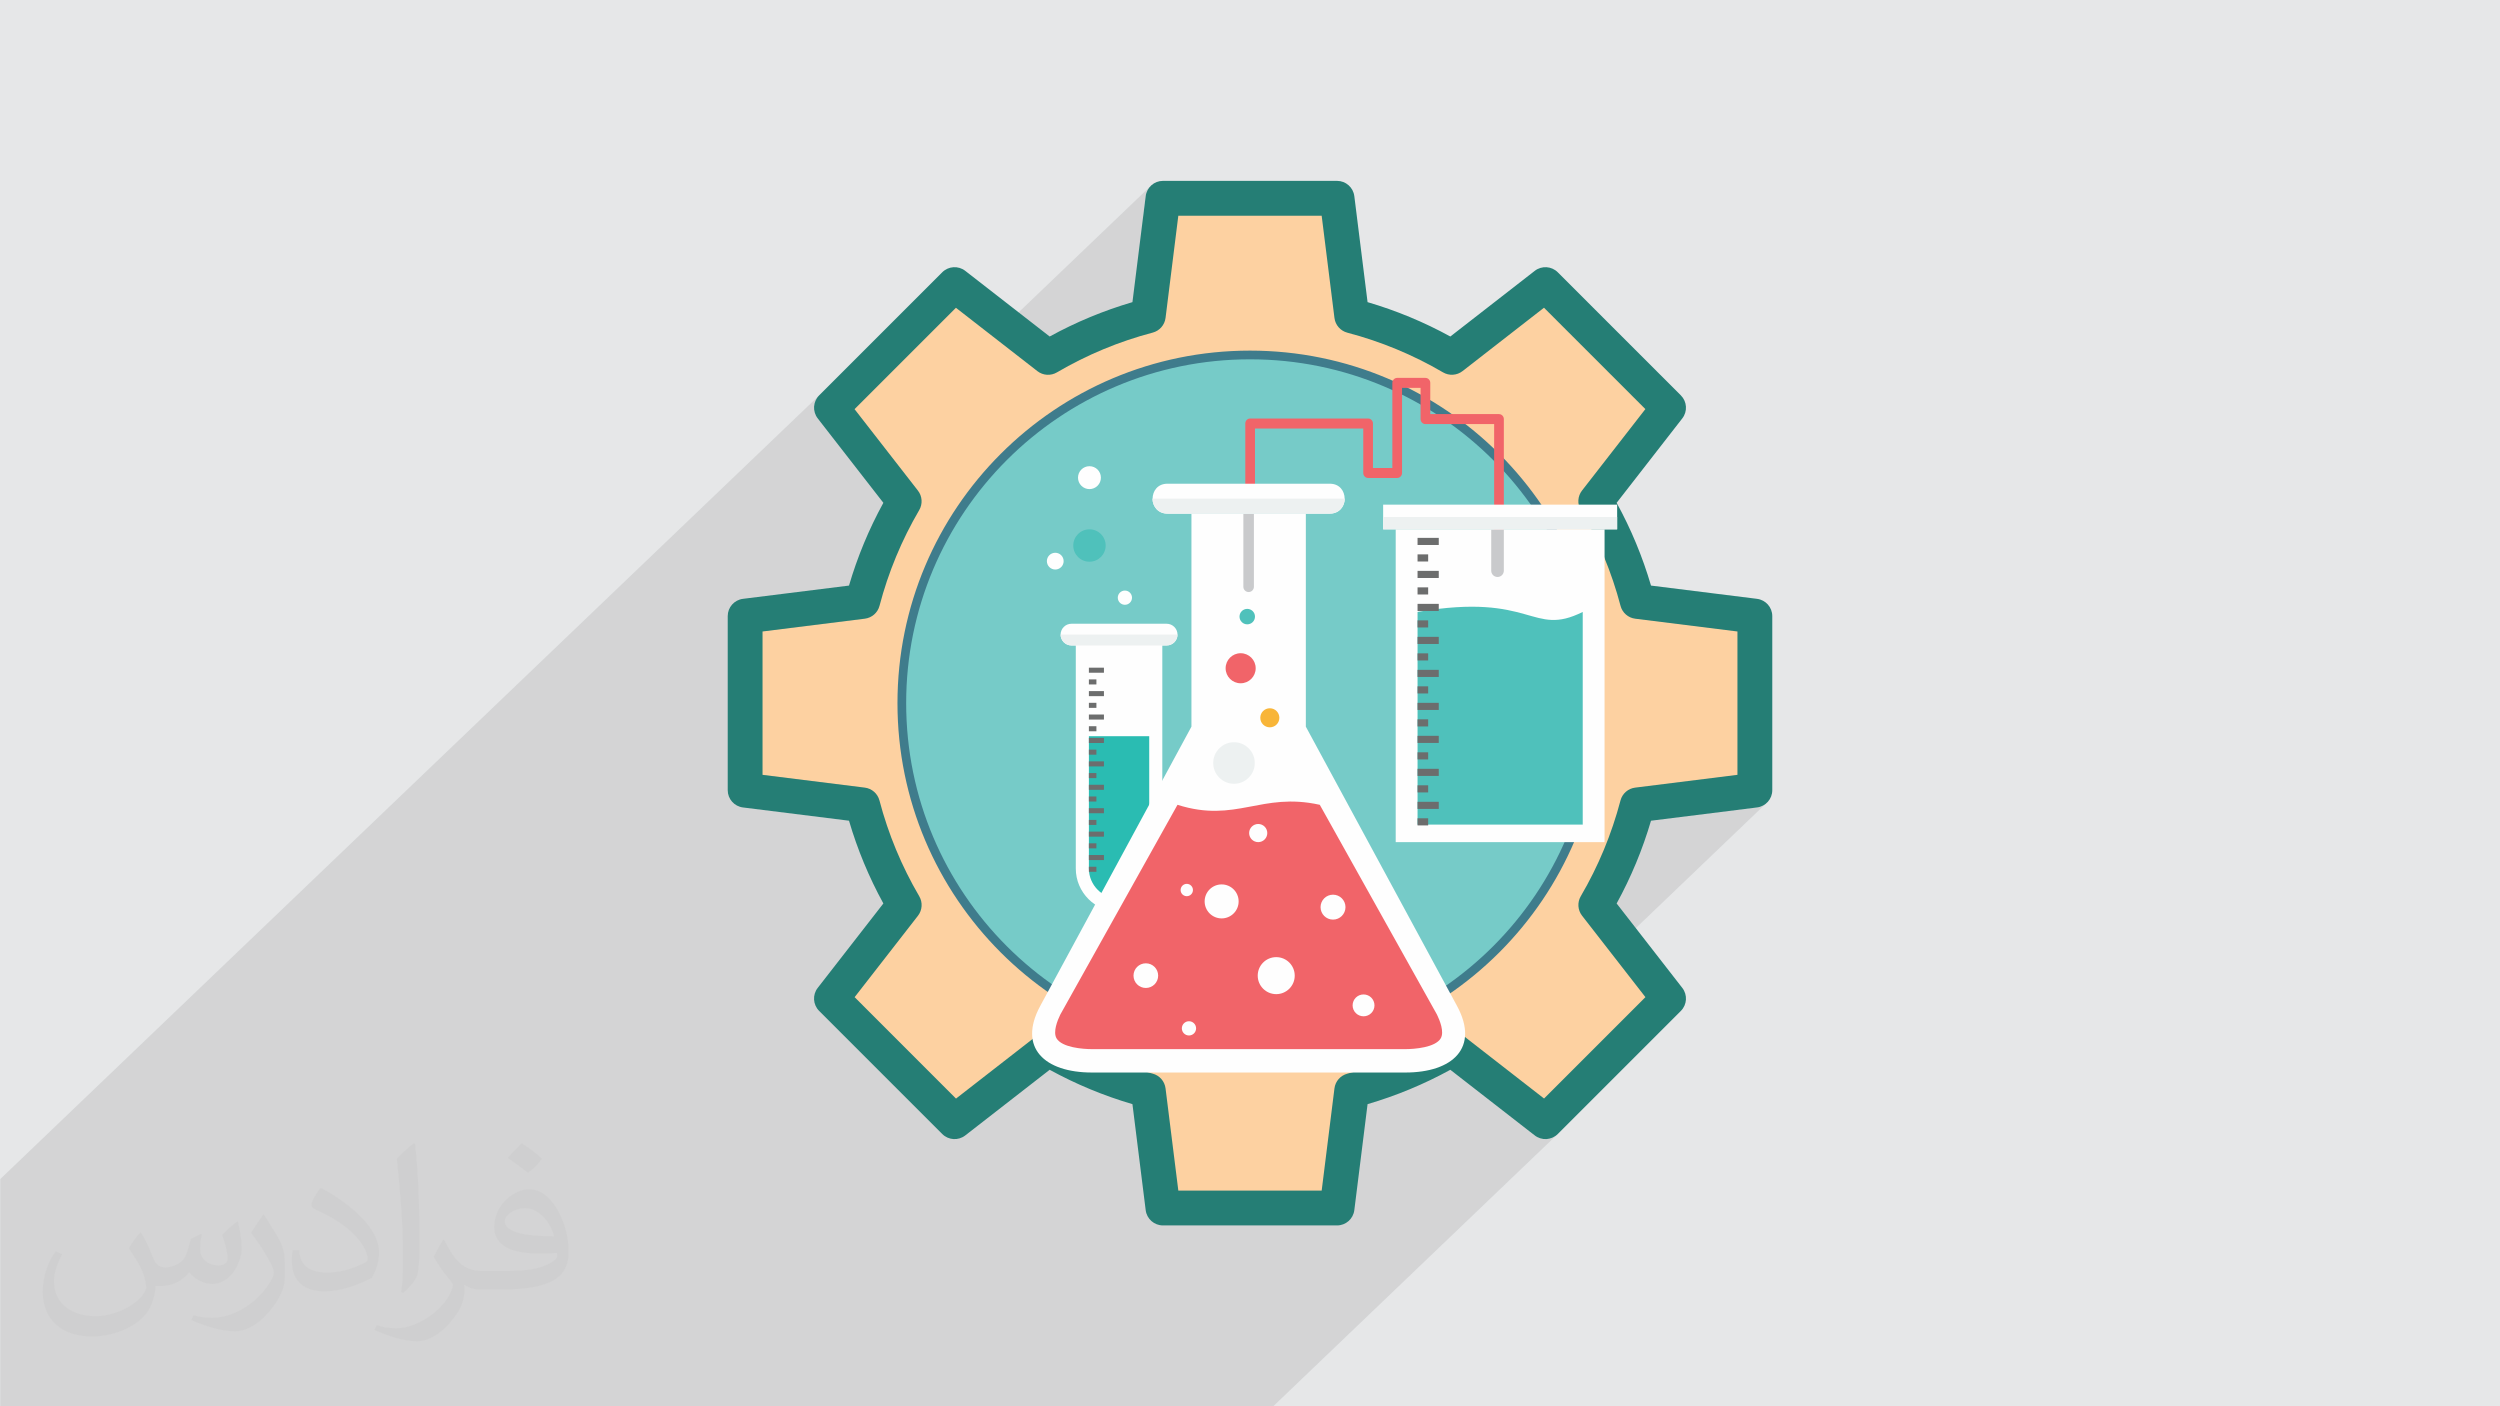 <?xml version="1.0" encoding="UTF-8"?>
<!DOCTYPE svg PUBLIC "-//W3C//DTD SVG 1.1//EN" "http://www.w3.org/Graphics/SVG/1.1/DTD/svg11.dtd">
<!-- Creator: CorelDRAW 2017 -->
<svg xmlns="http://www.w3.org/2000/svg" xml:space="preserve" width="3.703in" height="2.083in" version="1.1" style="shape-rendering:geometricPrecision; text-rendering:geometricPrecision; image-rendering:optimizeQuality; fill-rule:evenodd; clip-rule:evenodd"
viewBox="0 0 3703.33 2083.33"
 xmlns:xlink="http://www.w3.org/1999/xlink">
 <defs>
  <style type="text/css">
   <![CDATA[
    .str0 {stroke:#3F7C8C;stroke-width:12.89;stroke-miterlimit:10}
    .fil6 {fill:none;fill-rule:nonzero}
    .fil0 {fill:#E6E7E8}
    .fil7 {fill:#FEFEFE;fill-rule:nonzero}
    .fil3 {fill:#FDD1A1;fill-rule:nonzero}
    .fil10 {fill:#F16469;fill-rule:nonzero}
    .fil14 {fill:#F8B538;fill-rule:nonzero}
    .fil9 {fill:#EDF1F1;fill-rule:nonzero}
    .fil13 {fill:#C9CACC;fill-rule:nonzero}
    .fil5 {fill:#76CBC8;fill-rule:nonzero}
    .fil11 {fill:#6C6D6D;fill-rule:nonzero}
    .fil12 {fill:#4FC1BB;fill-rule:nonzero}
    .fil8 {fill:#2ABCB2;fill-rule:nonzero}
    .fil4 {fill:#257E75;fill-rule:nonzero}
    .fil2 {fill:#373435;fill-opacity:0.031}
    .fil1 {fill:#373435;fill-opacity:0.102}
   ]]>
  </style>
 </defs>
 <g id="Layer_x0020_1">
  <polygon class="fil0" points="-13.4,0 3716.73,0 3716.73,2083.33 -13.4,2083.33 "/>
  <polygon class="fil1" points="1278.45,2083.85 1262.96,2083.85 1252.67,2083.85 1251.96,2083.85 1233.77,2083.85 1228.13,2083.85 1226.88,2083.85 1220.79,2083.85 1220.72,2083.85 1215.87,2083.85 1211.65,2083.85 1209.23,2083.85 1206.06,2083.85 1204.85,2083.85 1198.84,2083.85 1195.91,2083.85 1195.03,2083.85 1193.69,2083.85 1191.96,2083.85 1190.93,2083.85 1189.13,2083.85 1186.22,2083.85 1183.69,2083.85 1182.95,2083.85 1174.72,2083.85 1164.8,2083.85 1164.64,2083.85 1163.6,2083.85 1160.41,2083.85 1154.98,2083.85 1153.78,2083.85 1143.96,2083.85 1138.06,2083.85 1113.73,2083.85 1112.52,2083.85 1103.91,2083.85 1102.7,2083.85 1092.89,2083.85 1086.98,2083.85 1064.03,2083.85 1063.95,2083.85 1062.67,2083.85 1061.46,2083.85 1056.57,2083.85 1053.86,2083.85 1052.84,2083.85 1051.63,2083.85 1049.25,2083.85 1041.82,2083.85 1037.5,2083.85 1035.92,2083.85 1033.43,2083.85 1019.76,2083.85 1018.87,2083.85 1011.89,2083.85 1011.59,2083.85 1010.39,2083.85 1010,2083.85 1003.74,2083.85 1002.37,2083.85 1001.77,2083.85 1000.56,2083.85 999.29,2083.85 998.69,2083.85 995.37,2083.85 994.96,2083.85 991.14,2083.85 990.74,2083.85 989.98,2083.85 988.67,2083.85 984.84,2083.85 973.7,2083.85 972.85,2083.85 971.48,2083.85 967.83,2083.85 963.74,2083.85 962.46,2083.85 961.8,2083.85 960.52,2083.85 959.31,2083.85 956.47,2083.85 950.7,2083.85 949.49,2083.85 949.15,2083.85 945.07,2083.85 939.68,2083.85 939.23,2083.85 937.81,2083.85 933.78,2083.85 933.64,2083.85 933.64,2083.85 917.27,2083.85 914.93,2083.85 909.45,2083.85 908.25,2083.85 900.55,2083.85 900.54,2083.85 899.63,2083.85 898.43,2083.85 891.69,2083.85 889.24,2083.85 888.61,2083.85 882.71,2083.85 881.78,2083.85 876.11,2083.85 869.66,2083.85 869.65,2083.85 869.42,2083.85 862.39,2083.85 858.37,2083.85 857.17,2083.85 850.95,2083.85 848.56,2083.85 847.35,2083.85 837.53,2083.85 835.14,2083.85 831.64,2083.85 828.84,2083.85 812.6,2083.85 807.31,2083.85 806.1,2083.85 799.94,2083.85 799.44,2083.85 797.48,2083.85 796.28,2083.85 796.18,2083.85 794.28,2083.85 789.21,2083.85 788.35,2083.85 787.1,2083.85 786.46,2083.85 781.39,2083.85 780.57,2083.85 777.2,2083.85 760.64,2083.85 759.93,2083.85 759.07,2083.85 755.03,2083.85 752.96,2083.85 752.1,2083.85 745.13,2083.85 740.94,2083.85 726.98,2083.85 723.68,2083.85 722.82,2083.85 717.06,2083.85 716.72,2083.85 715.85,2083.85 709.46,2083.85 709.46,2083.85 708.89,2083.85 706.58,2083.85 704.7,2083.85 692.35,2083.85 690.83,2083.85 687.43,2083.85 686.57,2083.85 680.46,2083.85 679.6,2083.85 672.64,2083.85 671.72,2083.85 671.52,2083.85 671.26,2083.85 671.26,2083.85 668.45,2083.85 664.49,2083.85 662.58,2083.85 652.63,2083.85 651.18,2083.85 650.32,2083.85 644.2,2083.85 643.35,2083.85 641.18,2083.85 636.39,2083.85 636.06,2083.85 634.93,2083.85 632.19,2083.85 632.13,2083.85 632.04,2083.85 614.92,2083.85 614.07,2083.85 612.63,2083.85 609.44,2083.85 608.04,2083.85 607.96,2083.85 607.1,2083.85 600.77,2083.85 600.13,2083.85 599.98,2083.85 599.82,2083.85 596.81,2083.85 596.47,2083.85 595.94,2083.85 591.76,2083.85 590.54,2083.85 589.04,2083.85 588.63,2083.85 587.65,2083.85 586.66,2083.85 586.65,2083.85 578.68,2083.85 577.82,2083.85 575.61,2083.85 575.1,2083.85 574.1,2083.85 572.64,2083.85 571.71,2083.85 571.5,2083.85 570.85,2083.85 563.89,2083.85 563.06,2083.85 563.03,2083.85 559.69,2083.85 556.33,2083.85 552.01,2083.85 549.9,2083.85 542.42,2083.85 541.57,2083.85 535.46,2083.85 534.59,2083.85 529.61,2083.85 527.63,2083.85 527.31,2083.85 523.44,2083.85 506.17,2083.85 505.31,2083.85 505.28,2083.85 499.85,2083.85 499.2,2083.85 498.35,2083.85 491.38,2083.85 487.19,2083.85 477.74,2083.85 474.37,2083.85 469.06,2083.85 464.2,2083.85 459.44,2083.85 449.83,2083.85 429.3,2083.85 425.06,2083.85 408.87,2083.85 403.53,2083.85 398.82,2083.85 398.48,2083.85 382.52,2083.85 375.96,2083.85 375.96,2083.85 368.8,2083.85 364.37,2083.85 350.58,2083.85 346.87,2083.85 346.2,2083.85 344.9,2083.85 324.21,2083.85 322.78,2083.85 322.69,2083.85 319.41,2083.85 315.53,2083.85 305.91,2083.85 301.57,2083.85 291.4,2083.85 277.56,2083.85 272.26,2083.85 267.28,2083.85 256.81,2083.85 250.61,2083.85 246.84,2083.85 246.11,2083.85 241.92,2083.85 236.38,2083.85 223.67,2083.85 200.29,2083.85 193.48,2083.85 173.01,2083.85 158.78,2083.85 151.47,2083.85 151.21,2083.85 149.48,2083.85 128.67,2083.85 123.69,2083.85 91.38,2083.85 68.62,2083.85 63.13,2083.85 54.09,2083.85 49.44,2083.85 41.2,2083.85 31.43,2083.85 16.79,2083.85 12.41,2083.85 0.34,2083.85 0.34,2070.71 0.34,2058.42 0.34,2052.65 0.34,2027.73 0.34,2024.04 0.34,2016.12 0.34,1996.82 0.34,1989.63 0.34,1968.67 0.34,1943.98 0.34,1942.05 0.34,1933.1 0.34,1914.37 0.34,1906.39 0.34,1817.22 0.34,1782.38 0.34,1778.69 0.34,1746.61 1213.38,585.74 1210.31,589.43 1208.04,593.51 1206.55,597.87 1205.87,602.39 1205.99,606.96 1206.93,611.47 1208.68,615.8 1211.26,619.84 1212.91,621.95 1231.67,604 1247.21,623.97 1265.86,606.12 1305.63,657.23 1705.65,274.41 1702.5,277.73 1699.98,281.57 1698.16,285.87 1697.13,290.55 1693.2,321.98 1722.71,293.74 1715.99,347.76 1745.48,319.54 1726.56,470.98 1725.78,474.81 1724.46,478.42 1722.65,481.76 1720.37,484.78 1619.99,580.84 1628.04,576.72 1650.89,566.39 1674.31,557.16 1698.28,549.05 1722.76,542.1 1747.71,536.34 1773.11,531.8 1798.93,528.52 1825.12,526.53 1851.67,525.86 1878.21,526.53 1904.4,528.52 1930.22,531.8 1955.62,536.34 1980.57,542.1 2005.05,549.05 2029.02,557.16 2052.44,566.39 2057.58,568.72 2064.64,561.96 2063.76,563.06 2063.1,564.32 2062.68,565.71 2062.54,567.2 2062.54,570.96 2074.89,576.54 2076.9,574.62 2104.35,574.62 2104.35,592.04 2119.13,600.53 2140.06,613.95 2160.19,628.27 2213.34,628.27 2213.34,674.02 2216.39,676.93 2233.47,694.85 2249.69,713.56 2265,733.05 2275.35,747.61 2395.57,747.61 2395.57,784.18 2329.5,847.41 2336.17,864.31 2344.28,888.28 2351.23,912.76 2356.99,937.71 2361.52,963.11 2364.81,988.93 2366.8,1015.12 2367.47,1041.67 2366.8,1068.21 2364.81,1094.41 2361.52,1120.22 2356.99,1145.62 2351.23,1170.57 2344.28,1195.05 2336.17,1219.02 2335.17,1221.56 2344.59,1221.56 2329.46,1236.03 2326.93,1242.44 2324.61,1247.57 2330.54,1247.57 2408.47,1172.99 2411.5,1170.71 2414.83,1168.89 2418.45,1167.57 2422.28,1166.8 2573.8,1147.85 2542.59,1177.71 2599.59,1170.62 2568.36,1200.5 2602.78,1196.2 2607.46,1195.17 2611.76,1193.35 2615.6,1190.83 2216.76,1572.52 2287.29,1627.39 2268.45,1645.42 2289.33,1661.67 2270.47,1679.71 2273.49,1682.07 2277.53,1684.65 2281.86,1686.41 2286.37,1687.34 2290.94,1687.46 2295.46,1686.78 2299.82,1685.29 2303.91,1683.02 2307.59,1679.95 1885.54,2083.85 1853.65,2083.85 1848.17,2083.85 1810.32,2083.85 1710.39,2083.85 1700.08,2083.85 1682.45,2083.85 1675.25,2083.85 1673.13,2083.85 1645.32,2083.85 1626.97,2083.85 1623.41,2083.85 1614.58,2083.85 1597.03,2083.85 1595.73,2083.85 1591.56,2083.85 1564.86,2083.85 1560.7,2083.85 1557.56,2083.85 1538.69,2083.85 1537.98,2083.85 1528.38,2083.85 1512.89,2083.85 1508.43,2083.85 1503.09,2083.85 1493.87,2083.85 1480.41,2083.85 1475.78,2083.85 1471.15,2083.85 1464.02,2083.85 1456.69,2083.85 1443.54,2083.85 1442.18,2083.85 1433.86,2083.85 1422.12,2083.85 1415.22,2083.85 1414.9,2083.85 1411.05,2083.85 1396.28,2083.85 1392.98,2083.85 1381.79,2083.85 1375.29,2083.85 1301.63,2083.85 "/>
 </g>
 <g id="Layer_x0020_1_0_1">
  <path class="fil2" d="M208.61 1826.04c7.07,10.82 11.65,21.12 16.13,32.46 3.33,6.66 5.1,19.04 20.7,19.04 4.58,0 11.13,-1.46 16.96,-4.68 6.56,-3.43 11.55,-8.63 14.15,-16.54l6.24 -21.02 15.19 -7.49 1.04 1.04c-2.08,8.01 -2.6,15.5 -2.6,21.43 0,17.69 15.19,24.35 27.26,24.35 7.07,0 13.42,-3.54 13.42,-9.88 0,-8.43 -3.54,-22.57 -8.11,-35.27 7.07,-7.07 14.15,-14.15 22.26,-19.87l1.25 0.63c3.54,14.98 5.52,29.86 5.52,39.64 0,9.68 -4.26,20.39 -7.8,27.46 -7.28,13.73 -20.19,24.76 -35.79,24.76 -11.86,0 -25.07,-6.04 -34.12,-16.96l-0.52 0c-8.53,10.51 -21.74,20.08 -42.86,20.08l-6.56 0c-1.04,13.94 -4.06,23.82 -8.63,32.67 -12.59,24.66 -49.94,42.03 -85.1,42.03 -48.9,0 -73.45,-28.3 -73.45,-65.85 0,-23.2 7.59,-44.84 19.25,-60.13l9.57 3.95c-7.28,13.94 -12.17,27.26 -12.17,40.06 0,35.17 28.61,51.91 61.59,51.91 30.59,0 68.46,-19.46 75.32,-42.03 -2.6,-24.66 -11.86,-36.2 -26.01,-58.78 4.26,-7.49 9.78,-14.98 16.65,-22.99l1.25 0 -0.01 -0.01 -0.02 0 0 0 0 0 0 0 0 -0zm563.98 -132.54c10.3,6.45 20.39,14.15 30.28,22.99 -5.52,7.7 -12.38,14.77 -20.91,21.02 -9.88,-8.01 -19.77,-14.88 -29.86,-22.16 6.87,-7.7 13.63,-15.19 20.5,-21.85l0 0 -0.01 0 0 0 0 0 0 0 0 0zm5.3 96.33c-16.65,0 -30.28,10.93 -30.28,19.04 0,17.48 33.29,22.78 73.14,22.57 -4.99,-20.39 -22.47,-41.61 -42.86,-41.61l0 0 0 0 0 0 0 0 -0 0zm-37.35 93.11c21.64,0 40.57,-0.63 55.04,-4.26 16.13,-4.06 29.76,-12.28 29.76,-17.79 0,-1.56 0,-3.22 -0.52,-4.79 -9.05,0.83 -19.46,0.83 -28.51,0.83 -29.34,0 -51.81,-6.66 -60.65,-23.09 -2.19,-4.58 -3.74,-9.68 -3.74,-15.5 0,-15.81 6.87,-31.52 18.93,-42.24 10.09,-8.84 21.22,-14.36 32.56,-14.36 20.5,0 36.83,16.44 48.27,42.45 6.24,14.15 10.51,30.48 10.51,51.08 0,13.73 -3.74,25.28 -12.28,33.92 -15.92,15.4 -45.26,21.22 -90.2,21.22l-20.39 0 0 0 -5.31 0c-11.13,0 -19.14,-1.98 -25.49,-6.87l-1.04 0c0.31,2.6 0.52,5.2 0.52,7.49 0,10.09 -3.33,22.99 -10.09,33.29 -19.98,29.86 -41.61,42.65 -60.34,42.65 -18.93,0 -42.13,-7.28 -63.05,-16.75l3.74 -7.28c6.76,2.81 16.13,4.79 29.03,4.79 33.81,0 78.24,-32.67 83.75,-64.4 -1.25,-2.6 -3.54,-6.04 -6.76,-9.68 -9.88,-11.76 -16.13,-21.64 -21.95,-31.94 4.99,-9.88 9.57,-17.79 13.84,-24.87l1.77 -0.21c14.46,29.34 27.57,46.3 56.8,46.3l4.58 0 0 0 21.22 0 0 0 0 0.01zm-146.48 31.11c2.5,-13.52 2.7,-28.71 2.7,-42.97l0 -21.02c0,-39.22 -4.99,-96.34 -9.05,-133.37 7.07,-7.8 16.96,-16.75 24.76,-22.78l2.29 0.63c5.31,46.81 6.56,101.12 6.56,151.06 0,13.11 -0.52,26.01 -1.77,35.37 -0.73,11.86 -7.59,20.91 -22.26,34.54l-3.22 -1.46 0 0 -0.01 0 0 0 0 0 0 0 0 0zm-150.75 -62c0.73,18.41 9.78,33.08 41.41,33.08 19.66,0 36.31,-5.2 54.72,-14.04 3.33,-1.46 5.1,-3.43 5.1,-5.1 0,-11.55 -8.84,-26.84 -23.72,-40.78 -14.46,-13.11 -33.6,-24.66 -51.5,-32.35 -6.14,-2.6 -8.11,-5.41 -8.11,-8.01 0,-5.31 7.07,-16.44 12.9,-24.45l1.98 -0.21c20.5,10.72 43.38,26.63 60.34,44.43 15.4,16.33 24.97,32.87 24.97,50.87 0,13.31 -4.06,26.01 -10.61,37.56 -22.47,11.34 -46.4,19.98 -70.12,19.98 -28.82,0 -48.48,-13.52 -48.48,-45.36 0,-3.43 0,-8.74 1.25,-15.61l9.88 0 0 0 -0.01 -0.01 0 0 0 0 0 0 0 0zm-52.12 -52.33l17.89 28.92c6.56,10.72 12.69,22.37 12.69,40.78l0 23.62c0,19.04 -12.17,39.43 -31.83,59.61 -15.4,13.73 -29.03,19.56 -41.61,19.56 -18.73,0 -40.16,-5.83 -64.92,-16.54l2.81 -7.28c7.8,2.19 16.85,3.85 27.98,3.85 35.58,-0.21 71.99,-26.22 88.64,-57.95 1.98,-3.64 2.7,-7.07 2.7,-9.36 0,-3.74 -1.98,-7.8 -3.54,-11.44 -9.05,-17.17 -19.14,-32.77 -30.28,-47.13 5.83,-9.26 11.65,-18.1 18,-26.84l1.46 0.21 0.01 -0.01 0 0 0 0 0 0 -0 0z"/>
  <g id="_2092726553056">
   <path class="fil3" d="M2315.89 1041.67c0,-256.39 -207.84,-464.23 -464.23,-464.23 -256.39,0 -464.23,207.84 -464.23,464.23 0,256.39 207.84,464.23 464.23,464.23 256.39,0 464.23,-207.84 464.23,-464.23zm283.69 -128.95l0 257.91 -174.08 21.67c-13.72,52.08 -34.46,102.06 -61.64,148.55l107.8 138.49 -182.34 182.34 -138.49 -107.8c-46.5,27.19 -96.47,47.92 -148.55,61.64l-21.67 174.09 -257.91 0 -21.67 -174.09c-52.08,-13.72 -102.06,-34.45 -148.55,-61.64l-138.49 107.8 -182.34 -182.34 107.8 -138.49c-27.19,-46.5 -47.92,-96.47 -61.64,-148.55l-174.09 -21.67 0 -257.91 174.09 -21.67c13.72,-52.08 34.45,-102.06 61.64,-148.55l-107.8 -138.49 182.34 -182.34 138.49 107.8c46.5,-27.19 96.47,-47.92 148.55,-61.64l21.67 -174.08 257.91 0 21.67 174.08c52.08,13.72 102.06,34.46 148.55,61.64l138.49 -107.8 182.34 182.34 -107.8 138.49c27.19,46.5 47.92,96.47 61.64,148.55l174.08 21.67z"/>
   <path class="fil4" d="M2573.8 1147.85l-151.52 18.95c-10.47,1.3 -19.09,8.85 -21.77,19.06 -13.06,49.74 -32.85,97.45 -58.83,141.82 -5.32,9.1 -4.57,20.54 1.91,28.86l93.88 120.67 -150.18 150.18 -120.67 -93.87c-8.35,-6.49 -19.83,-7.22 -28.94,-1.83 -44.37,26.01 -92.1,45.83 -141.85,58.91 -10.21,2.68 -17.76,11.3 -19.06,21.77l-18.93 151.44 -212.36 0 -18.95 -151.52c-1.3,-10.47 -8.85,-19.1 -19.06,-21.77 -49.74,-13.06 -97.45,-32.85 -141.82,-58.83 -9.1,-5.32 -20.54,-4.57 -28.86,1.91l-120.67 93.88 -150.18 -150.26 93.87 -120.67c6.45,-8.34 7.18,-19.77 1.83,-28.86 -26.01,-44.38 -45.83,-92.1 -58.91,-141.85 -2.67,-10.21 -11.3,-17.76 -21.77,-19.06l-151.44 -18.93 0 -212.36 151.52 -18.95c10.47,-1.3 19.1,-8.85 21.77,-19.06 13.06,-49.74 32.85,-97.45 58.83,-141.82 5.32,-9.1 4.57,-20.54 -1.91,-28.86l-93.88 -120.67 150.18 -150.18 120.67 93.87c8.35,6.49 19.83,7.22 28.94,1.83 44.38,-26.01 92.1,-45.83 141.85,-58.91 10.21,-2.67 17.76,-11.3 19.06,-21.76l18.93 -151.44 212.36 0 18.95 151.52c1.3,10.47 8.85,19.09 19.06,21.77 49.74,13.06 97.45,32.85 141.82,58.83 9.1,5.32 20.54,4.57 28.86,-1.91l120.67 -93.88 150.18 150.18 -93.87 120.67c-6.49,8.35 -7.22,19.83 -1.83,28.94 26.01,44.37 45.83,92.1 58.91,141.85 2.67,10.21 11.29,17.76 21.76,19.06l151.44 18.93 0 212.36zm28.99 -260.72l-157.06 -19.63c-12.5,-42.59 -29.56,-83.7 -50.91,-122.61l97.26 -125.06c8,-10.27 7.09,-24.89 -2.11,-34.1l-182.36 -182.36c-9.2,-9.2 -23.83,-10.11 -34.1,-2.11l-125.06 97.26c-38.92,-21.35 -80.02,-38.41 -122.61,-50.91l-19.63 -157.06c-1.61,-12.91 -12.58,-22.59 -25.58,-22.59l-257.91 0c-13,0 -23.97,9.69 -25.58,22.59l-19.63 157.06c-42.59,12.5 -83.7,29.56 -122.61,50.91l-125.06 -97.26c-10.27,-8 -24.89,-7.09 -34.09,2.11l-182.37 182.36c-9.21,9.2 -10.11,23.83 -2.11,34.1l97.26 125.06c-21.35,38.91 -38.41,80.02 -50.91,122.61l-157.07 19.63c-12.9,1.61 -22.59,12.58 -22.59,25.58l0 257.91c0,13 9.69,23.97 22.59,25.58l157.07 19.63c12.5,42.59 29.56,83.69 50.91,122.61l-97.26 125.06c-8,10.27 -7.09,24.89 2.11,34.09l182.37 182.37c9.2,9.21 23.82,10.11 34.09,2.11l125.06 -97.26c38.91,21.35 80.02,38.41 122.61,50.91l19.63 157.07c1.61,12.91 12.58,22.59 25.58,22.59l257.91 0c13,-0 23.97,-9.69 25.58,-22.59l19.63 -157.06c42.59,-12.5 83.69,-29.56 122.61,-50.91l125.06 97.26c10.27,8 24.89,7.09 34.1,-2.11l182.36 -182.37c9.21,-9.2 10.11,-23.83 2.11,-34.09l-97.26 -125.06c21.35,-38.92 38.41,-80.02 50.91,-122.61l157.06 -19.63c12.91,-1.61 22.59,-12.58 22.59,-25.58l0 -257.91c-0,-13 -9.69,-23.97 -22.59,-25.58z"/>
   <path class="fil4" d="M1851.67 1480.1c-242.14,0 -438.44,-196.3 -438.44,-438.44 0,-242.14 196.3,-438.44 438.44,-438.44 242.14,0 438.44,196.3 438.44,438.44 -0.27,242.03 -196.41,438.17 -438.44,438.44zm0 -928.45c-270.63,0 -490.02,219.39 -490.02,490.02 0,270.63 219.39,490.02 490.02,490.02 270.63,0 490.02,-219.39 490.02,-490.02 -0.3,-270.5 -219.51,-489.72 -490.02,-490.02z"/>
   <path class="fil5" d="M1851.67 525.86c284.87,0 515.8,230.93 515.8,515.81 0,284.87 -230.93,515.81 -515.8,515.81 -284.87,0 -515.81,-230.93 -515.81,-515.81 0,-284.88 230.93,-515.81 515.81,-515.81z"/>
   <path class="fil6 str0" d="M1851.67 525.86c284.87,0 515.8,230.93 515.8,515.81 0,284.87 -230.93,515.81 -515.8,515.81 -284.87,0 -515.81,-230.93 -515.81,-515.81 0,-284.88 230.93,-515.81 515.81,-515.81z"/>
   <path class="fil7" d="M1593.59 940.13l128.16 0 0 346.59c0,35.24 -28.84,64.08 -64.08,64.08 -35.24,0 -64.08,-28.84 -64.08,-64.08l0 -346.59 0 0z"/>
   <path class="fil8" d="M1612.98 1090.61l0 196.11c0,24.54 20.15,44.7 44.69,44.7 24.55,0 44.7,-20.15 44.7,-44.7l0 -196.11 -89.39 0z"/>
   <path class="fil7" d="M1587.16 924.04l141.03 0c8.85,0 16.09,7.24 16.09,16.09l0 0c0,8.85 -7.24,16.09 -16.09,16.09l-141.03 0c-8.85,0 -16.09,-7.24 -16.09,-16.09l0 -0c0,-8.85 7.24,-16.09 16.09,-16.09z"/>
   <path class="fil9" d="M1744.28 940.13l0 0c0,8.85 -7.24,16.09 -16.09,16.09l-141.03 0c-8.85,0 -16.09,-7.24 -16.09,-16.09l0 -0 173.22 0z"/>
   <path class="fil10" d="M2213.34 827.51l0 -199.24 -101.8 0c-3.96,0 -7.18,-3.33 -7.18,-7.42l0 -46.22 -27.45 0 0 126.04c0,4.09 -3.22,7.42 -7.18,7.42l-43.09 0c-3.96,0 -7.19,-3.32 -7.19,-7.42l0 -65.85 -160.38 0 0 114.17 -14.37 0 0 -121.58c0,-4.09 3.22,-7.42 7.19,-7.42l174.75 0c3.97,0 7.19,3.32 7.19,7.42l0 65.86 28.72 0 0 -126.04c0,-4.09 3.22,-7.42 7.19,-7.42l41.82 0c3.96,0 7.19,3.32 7.19,7.42l0 46.23 101.8 0c3.96,0 7.19,3.32 7.19,7.42l0 206.66 -14.37 0 -0.01 -0z"/>
   <path class="fil11" d="M1612.98 1006.48l11.15 0 0 7.49 -11.15 0 0 -7.49zm0 17.34l22.31 0 0 7.49 -22.31 0 0 -7.49zm0 17.35l11.15 0 0 7.49 -11.15 0 0 -7.49zm0 17.35l22.31 0 0 7.48 -22.31 0 0 -7.48zm0 17.34l11.15 0 0 7.49 -11.15 0 0 -7.49zm0 17.35l22.31 0 0 7.49 -22.31 0 0 -7.49zm0 17.35l11.15 0 0 7.48 -11.15 0 0 -7.48zm0 17.35l22.31 0 0 7.48 -22.31 0 0 -7.48zm0 17.34l11.15 0 0 7.49 -11.15 0 0 -7.49zm0 17.35l22.31 0 0 7.49 -22.31 0 0 -7.49zm0 17.35l11.15 0 0 7.49 -11.15 0 0 -7.49zm0 17.35l22.31 0 0 7.49 -22.31 0 0 -7.49zm0 17.35l11.15 0 0 7.49 -11.15 0 0 -7.49zm0 17.34l22.31 0 0 7.49 -22.31 0 0 -7.49zm0 17.35l11.15 0 0 7.49 -11.15 0 0 -7.49zm0 17.35l22.31 0 0 7.49 -22.31 0 0 -7.49zm0 17.35l11.15 0 0 7.49 -11.15 0 0 -7.49zm0 -294.89l22.31 0 0 7.49 -22.31 0 0 -7.49z"/>
   <path class="fil12" d="M1613.84 784.15c13.26,0 24,10.75 24,24 0,13.26 -10.74,24.01 -24,24.01 -13.26,0 -24.01,-10.75 -24.01,-24.01 0,-13.26 10.75,-24 24.01,-24z"/>
   <path class="fil7" d="M1613.83 690.63c9.37,0 16.97,7.6 16.97,16.97 0,9.37 -7.59,16.97 -16.97,16.97 -9.37,0 -16.97,-7.59 -16.97,-16.97 0,-9.37 7.59,-16.97 16.97,-16.97z"/>
   <path class="fil7" d="M1666.33 874.89c5.82,0 10.54,4.71 10.54,10.54 0,5.81 -4.71,10.53 -10.54,10.53 -5.81,0 -10.53,-4.71 -10.53,-10.53 0,-5.83 4.72,-10.54 10.53,-10.54z"/>
   <path class="fil7" d="M2376.94 784.18l0 463.4 -309.41 0 0 -463.4c-40.02,0 330.92,0 309.41,0z"/>
   <path class="fil13" d="M2227.72 845.42c0,5.16 -4.19,9.35 -9.35,9.35 -5.16,0 -9.35,-4.19 -9.35,-9.35l0 -61.24 18.7 0 0 61.24 0 0z"/>
   <polygon class="fil7" points="2067.54,747.61 2048.91,747.61 2048.91,784.18 2395.57,784.18 2395.57,747.61 2067.54,747.61 "/>
   <path class="fil12" d="M2099.88 906.53c171.58,-29.53 168.76,37.98 244.7,0l0 315.02 -244.7 0 0 -315.02z"/>
   <path class="fil11" d="M2099.88 821.27l15.72 0 0 10.55 -15.72 0 0 -10.55zm0 24.43l31.43 0 0 10.55 -31.43 0 0 -10.55zm0 24.44l15.72 0 0 10.55 -15.72 0 0 -10.55zm0 24.44l31.43 0 0 10.55 -31.43 0 0 -10.55zm0 24.44l15.72 0 0 10.55 -15.72 0 0 -10.55zm0 24.44l31.43 0 0 10.55 -31.43 0 0 -10.55zm0 24.43l15.72 0 0 10.55 -15.72 0 0 -10.55zm0 24.44l31.43 0 0 10.55 -31.43 0 0 -10.55zm0 24.43l15.72 0 0 10.56 -15.72 0 0 -10.56zm0 24.44l31.43 0 0 10.55 -31.43 0 0 -10.55zm0 24.44l15.72 0 0 10.56 -15.72 0 0 -10.56zm0 24.44l31.43 0 0 10.54 -31.43 0 0 -10.54zm0 24.43l15.72 0 0 10.55 -15.72 0 0 -10.55zm0 24.44l31.43 0 0 10.55 -31.43 0 0 -10.55zm0 24.44l15.72 0 0 10.55 -15.72 0 0 -10.55zm0 24.44l31.43 0 0 10.55 -31.43 0 0 -10.55zm0 24.43l15.72 0 0 10.55 -15.72 0 0 -10.55zm0 -415.43l31.43 0 0 10.54 -31.43 0 0 -10.54z"/>
   <polygon class="fil9" points="2067.54,784.18 2048.91,784.18 2048.91,765.89 2395.57,765.89 2395.57,784.18 2067.54,784.18 "/>
   <path class="fil7" d="M1934.39 760.93l0 315.58 223.95 413.67c33.54,61.95 -6.52,98.7 -76.52,98.7l-464.35 0c-70,0 -110.09,-36.7 -76.53,-98.7l223.96 -413.67 0 -315.58 169.49 0z"/>
   <path class="fil13" d="M1857.45 760.93l0 108.33c0,4.31 -3.5,7.82 -7.82,7.82 -4.31,0 -7.81,-3.5 -7.81,-7.82l0 -108.33 15.63 0z"/>
   <path class="fil10" d="M1744.26 1192.26l-173.64 310.81c-4.17,8.53 -11.11,25.76 -5.54,35.19 8.03,13.56 38.91,15.96 52.39,15.96l464.35 0c13.49,0 44.35,-2.4 52.39,-15.97 5.57,-9.42 -1.36,-26.64 -5.54,-35.17l-173.63 -310.81c-86.8,-19.3 -123.96,27.57 -210.76,0l-0 0z"/>
   <path class="fil7" d="M1809.65 1310.2c13.9,0 25.17,11.27 25.17,25.17 0,13.91 -11.27,25.18 -25.17,25.18 -13.91,0 -25.18,-11.28 -25.18,-25.18 -0,-13.9 11.27,-25.17 25.18,-25.17z"/>
   <path class="fil7" d="M1697.36 1427.08c10.09,0 18.26,8.17 18.26,18.26 0,10.09 -8.17,18.27 -18.26,18.27 -10.09,0 -18.27,-8.18 -18.27,-18.27 0,-10.09 8.18,-18.26 18.27,-18.26z"/>
   <path class="fil7" d="M1974.65 1325.41c10.2,0 18.47,8.27 18.47,18.46 0,10.2 -8.26,18.47 -18.47,18.47 -10.2,0 -18.46,-8.28 -18.46,-18.47 0,-10.2 8.27,-18.46 18.46,-18.46z"/>
   <path class="fil7" d="M1863.83 1220.67c7.43,0 13.45,6.03 13.45,13.45 0,7.43 -6.03,13.45 -13.45,13.45 -7.43,0 -13.45,-6.03 -13.45,-13.45 0,-7.43 6.03,-13.45 13.45,-13.45z"/>
   <path class="fil7" d="M2019.88 1473.2c8.94,0 16.19,7.25 16.19,16.2 0,8.94 -7.25,16.19 -16.19,16.19 -8.95,0 -16.2,-7.25 -16.2,-16.19 0,-8.94 7.25,-16.2 16.2,-16.2z"/>
   <path class="fil7" d="M1761.25 1512.89c5.83,0 10.56,4.73 10.56,10.55 0,5.83 -4.73,10.56 -10.56,10.56 -5.83,0 -10.56,-4.72 -10.56,-10.56 0,-5.82 4.72,-10.55 10.56,-10.55z"/>
   <path class="fil7" d="M1890.52 1417.93c15.14,0 27.41,12.28 27.41,27.41 0,15.14 -12.28,27.41 -27.41,27.41 -15.14,0 -27.41,-12.28 -27.41,-27.41 0,-15.14 12.27,-27.41 27.41,-27.41z"/>
   <path class="fil12" d="M1847.59 902c6.33,0 11.46,5.13 11.46,11.46 0,6.33 -5.13,11.46 -11.46,11.46 -6.33,0 -11.46,-5.13 -11.46,-11.46 0,-6.33 5.13,-11.46 11.46,-11.46z"/>
   <path class="fil10" d="M1837.82 967.7c12.3,0 22.27,9.97 22.27,22.27 0,12.3 -9.97,22.27 -22.27,22.27 -12.3,0 -22.27,-9.97 -22.27,-22.27 0,-12.3 9.97,-22.27 22.27,-22.27z"/>
   <path class="fil7" d="M1764.89 716.6l-35.65 0c-29.15,0 -29.15,44.32 0,44.32l240.78 0c29.15,0 29.15,-44.32 0,-44.32l-205.13 0z"/>
   <path class="fil9" d="M1764.89 760.93l-35.65 0c-12.14,0 -22.15,-9.96 -22.15,-22.15l0 -0.02 285.07 0 0 0.02c0,12.14 -10,22.15 -22.15,22.15l-205.13 0z"/>
   <path class="fil14" d="M1881.04 1049.24c7.8,0 14.13,6.33 14.13,14.13 0,7.81 -6.33,14.13 -14.13,14.13 -7.81,0 -14.13,-6.32 -14.13,-14.13 -0,-7.8 6.32,-14.13 14.13,-14.13z"/>
   <path class="fil9" d="M1827.96 1099.56c17,0 30.78,13.78 30.78,30.78 0,17 -13.79,30.78 -30.78,30.78 -16.99,0 -30.78,-13.78 -30.78,-30.78 0,-17 13.78,-30.78 30.78,-30.78z"/>
   <path class="fil7" d="M1758.01 1309.38c5.04,0 9.13,4.09 9.13,9.13 0,5.04 -4.09,9.14 -9.13,9.14 -5.05,0 -9.13,-4.09 -9.13,-9.14 0,-5.04 4.09,-9.13 9.13,-9.13z"/>
   <path class="fil7" d="M1563.17 818.89c6.85,0 12.41,5.55 12.41,12.41 0,6.85 -5.55,12.41 -12.41,12.41 -6.85,0 -12.41,-5.56 -12.41,-12.41 0,-6.86 5.55,-12.41 12.41,-12.41z"/>
  </g>
 </g>
</svg>
